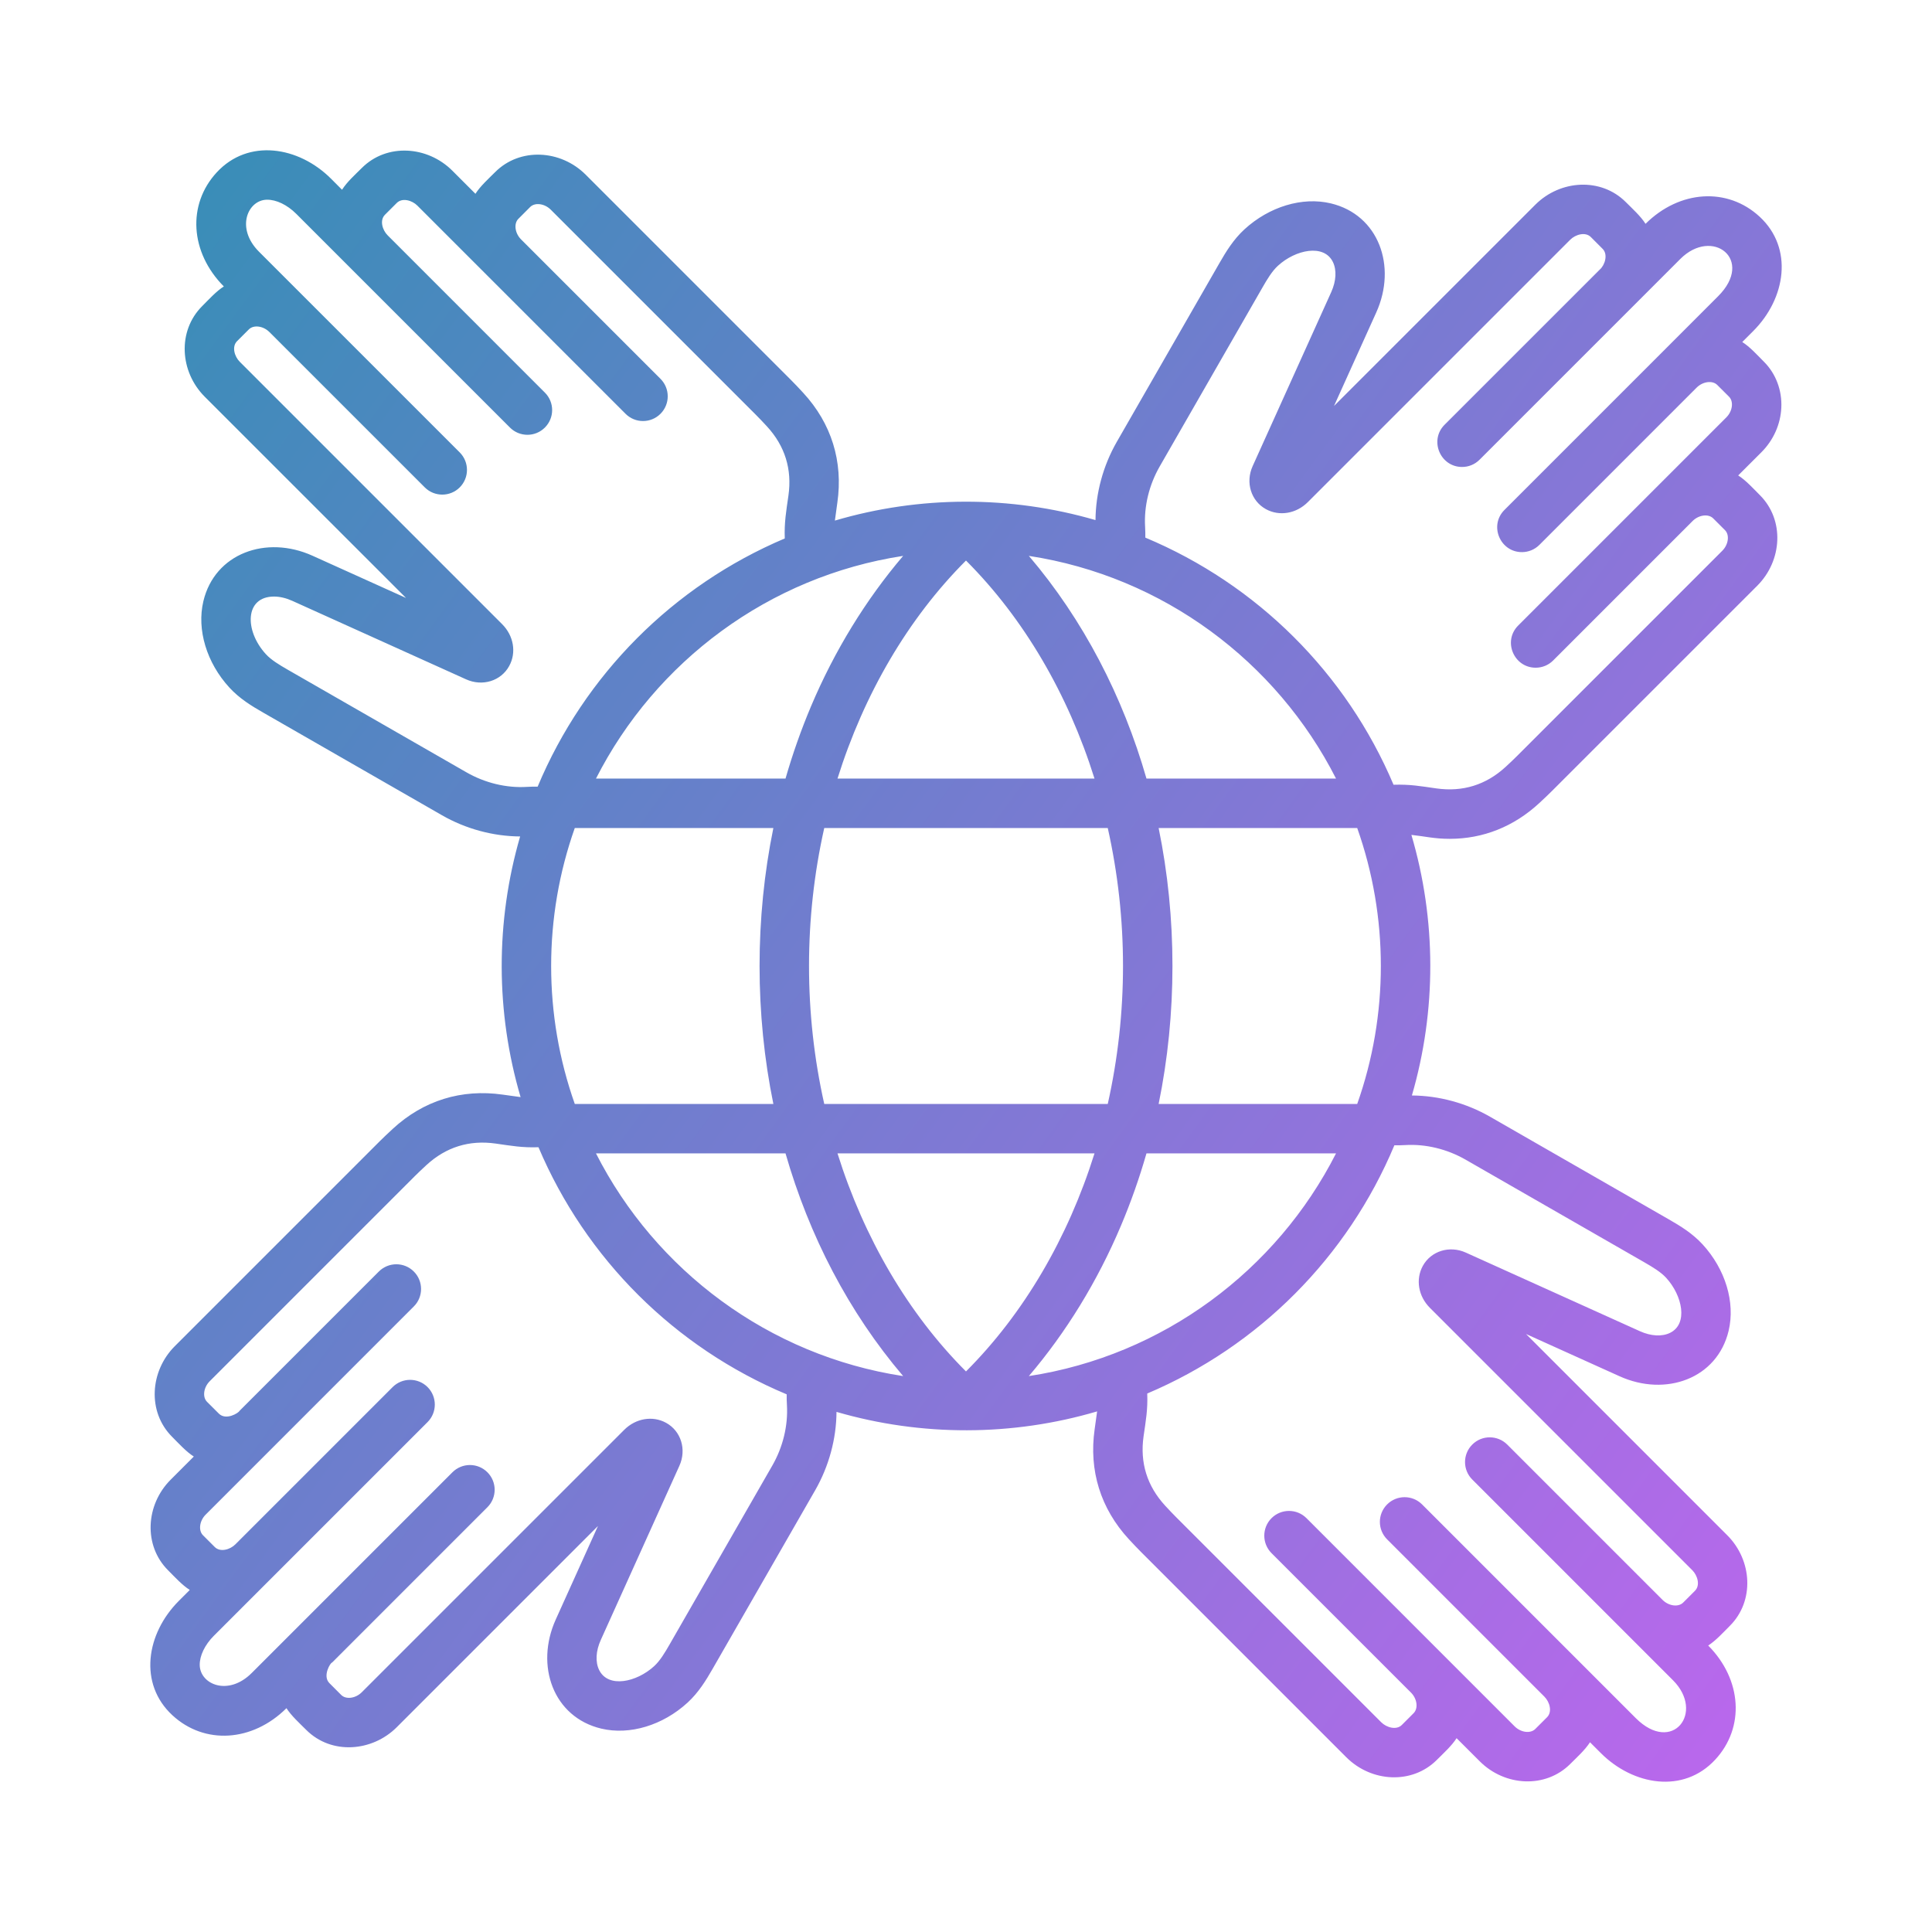 <svg width="500" height="500" viewBox="0 0 500 500" fill="none" xmlns="http://www.w3.org/2000/svg">
<path fill-rule="evenodd" clip-rule="evenodd" d="M430.06 91.261L389.349 131.972C385.313 136.002 388.226 142.889 393.868 142.889C395.507 142.889 397.146 142.267 398.397 141.012L439.092 100.31C440.699 98.713 443.19 98.391 444.425 99.627L447.477 102.673C448.706 103.909 448.388 106.399 446.787 108.004L392.908 161.884C388.855 165.936 391.8 172.803 397.432 172.803C399.071 172.803 400.711 172.18 401.956 170.927L438.046 134.837C439.647 133.234 442.139 132.918 443.374 134.156L446.421 137.2C447.661 138.436 447.332 140.928 445.731 142.531L392.677 195.585C391.852 196.413 390.833 197.386 389.663 198.46C384.589 203.134 378.544 205.011 371.718 204.038C367.512 203.439 364.982 202.964 360.648 203.09C348.408 174.202 325.361 151.257 296.411 139.136C296.427 138.215 296.4 137.276 296.352 136.347C296.034 131.041 297.382 125.497 300.132 120.712L326.683 74.474C327.945 72.264 329.206 70.175 330.711 68.793C335.282 64.595 342.628 63.058 344.946 67.786C345.97 69.876 345.814 72.726 344.52 75.599L324.186 120.628C322.272 124.857 323.755 129.651 327.632 131.776C331.11 133.679 335.467 132.943 338.47 129.942L406.374 62.038C407.742 60.671 410.293 59.933 411.707 61.347L414.753 64.399C416.213 65.853 415.342 68.596 414.057 69.73L373.858 109.923C369.837 113.95 372.721 120.849 378.387 120.849C380.026 120.849 381.66 120.227 382.911 118.972L423.115 78.773L434.854 67.028C443.169 58.71 454.125 67.186 444.652 76.659L430.06 91.261ZM379.292 300.117L425.53 326.669C427.73 327.939 429.822 329.192 431.203 330.702C435.416 335.296 436.94 342.621 432.211 344.939C430.119 345.962 427.272 345.809 424.398 344.511L379.368 324.176C375.141 322.257 370.347 323.751 368.217 327.622C366.319 331.104 367.052 335.462 370.056 338.464L437.965 406.37C439.322 407.726 440.081 410.27 438.65 411.701L435.603 414.745C434.368 415.981 431.877 415.657 430.276 414.062L390.072 373.854C387.576 371.362 383.521 371.354 381.024 373.854C378.522 376.352 378.522 380.404 381.024 382.903L432.967 434.849C441.296 443.175 432.812 454.118 423.337 444.65L368.034 389.344C365.532 386.844 361.482 386.844 358.986 389.344C356.484 391.842 356.484 395.886 358.986 398.385L399.686 439.09C401.064 440.467 401.784 443.004 400.376 444.421L397.324 447.465C396.084 448.702 393.598 448.386 391.991 446.782L338.117 392.9C335.62 390.402 331.571 390.402 329.069 392.9C326.572 395.401 326.572 399.451 329.069 401.951L365.159 438.039C366.761 439.644 367.079 442.125 365.849 443.362L362.797 446.416C361.384 447.829 358.834 447.09 357.464 445.725L304.41 392.671C303.59 391.852 302.62 390.837 301.536 389.661C296.861 384.576 294.985 378.546 295.955 371.713C296.533 367.678 297.069 364.824 296.904 360.642C325.795 348.393 348.739 325.354 360.861 296.405C361.789 296.414 362.716 296.397 363.654 296.346C368.945 296.022 374.499 297.37 379.292 300.117ZM199.878 379.278L173.327 425.519C172.065 427.728 170.804 429.818 169.294 431.2C164.73 435.382 157.402 436.945 155.064 432.207C154.034 430.115 154.19 427.268 155.495 424.393L175.818 379.366C177.738 375.135 176.255 370.34 172.372 368.218C168.889 366.316 164.532 367.051 161.534 370.052L93.625 437.956C92.023 439.559 89.532 439.883 88.298 438.647L85.251 435.593C83.388 433.733 85.532 430.262 85.952 430.262L126.14 390.071C128.642 387.571 128.642 383.521 126.14 381.022C123.644 378.521 119.594 378.521 117.092 381.022L65.149 432.966C59.052 439.061 51.79 435.921 51.69 430.935C51.647 428.513 53.011 425.674 55.346 423.336L110.659 368.03C113.15 365.532 113.15 361.48 110.659 358.979C108.163 356.481 104.108 356.481 101.611 358.979L60.905 399.684C59.551 401.041 57.003 401.791 55.577 400.367L52.531 397.321C51.296 396.085 51.62 393.593 53.221 391.99L107.095 338.108C109.597 335.618 109.597 331.566 107.095 329.067C104.598 326.567 100.554 326.567 98.047 329.067L61.968 365.146C61.756 365.659 58.5 367.701 56.635 365.837L53.583 362.793C52.343 361.554 52.672 359.065 54.273 357.462L107.327 304.408C108.163 303.58 109.176 302.607 110.347 301.533C115.421 296.859 121.449 294.982 128.287 295.955C132.323 296.529 135.191 297.055 139.357 296.901C151.603 325.791 174.644 348.736 203.594 360.855C203.583 361.778 203.599 362.715 203.659 363.655C203.965 368.94 202.628 374.495 199.878 379.278ZM120.715 199.876L74.477 173.324C72.266 172.052 70.179 170.798 68.799 169.288C63.231 163.208 63.324 154.388 70.913 154.388C72.38 154.388 73.981 154.755 75.604 155.479L120.629 175.814C124.862 177.725 129.656 176.242 131.78 172.36C133.689 168.889 132.95 164.531 129.947 161.527L62.042 93.622C60.668 92.249 59.944 89.696 61.352 88.291L64.404 85.245C65.639 84.009 68.13 84.333 69.726 85.938C69.737 85.938 69.737 85.938 69.737 85.944L109.936 126.137C112.43 128.63 116.491 128.625 118.979 126.137C121.475 123.637 121.475 119.586 118.979 117.086L78.774 76.887L67.03 65.143C60.908 59.019 64.126 51.763 69.063 51.684C71.5 51.649 74.326 53.004 76.671 55.342L131.974 110.648C134.467 113.148 138.517 113.154 141.017 110.648C143.519 108.147 143.519 104.106 141.017 101.607L100.322 60.902C98.95 59.535 98.208 56.995 99.632 55.571L102.679 52.527C104.105 51.102 106.642 51.841 108.007 53.207L125.812 71.01L161.891 107.089C164.397 109.594 168.435 109.588 170.934 107.089C173.431 104.591 173.431 100.539 170.934 98.04L134.833 61.941C133.248 60.338 132.924 57.857 134.159 56.627L137.206 53.573C138.446 52.336 140.932 52.661 142.539 54.266L195.593 107.32C196.413 108.139 197.383 109.152 198.467 110.33C203.147 115.406 205.024 121.445 204.043 128.276C203.47 132.292 202.945 135.209 203.099 139.349C174.208 151.595 151.264 174.637 139.142 203.584C138.22 203.567 137.292 203.593 136.354 203.645C131.046 203.971 125.503 202.623 120.715 199.876ZM290.105 317.2C284.017 331.616 275.907 344.818 266.266 356.13C301.029 350.815 330.368 328.775 345.763 298.496H296.705C294.877 304.866 292.683 311.101 290.105 317.2ZM154.238 298.497C169.633 328.775 198.966 350.816 233.735 356.131C219.601 339.53 209.431 319.83 203.291 298.497H154.238ZM209.891 182.792C215.984 168.376 224.105 155.172 233.735 143.863C198.966 149.175 169.632 171.216 154.238 201.496H203.291C205.124 195.124 207.319 188.889 209.891 182.792ZM299.854 214.29H351.247C359.403 237.32 359.404 262.671 351.247 285.701H299.854C304.625 262.463 304.624 237.529 299.854 214.29ZM216.744 201.496C223.592 179.653 234.986 160.077 249.998 145.066C265.01 160.078 276.409 179.654 283.257 201.496H216.744ZM200.147 285.7H148.754C140.597 262.672 140.598 237.318 148.754 214.289H200.147C195.385 237.546 195.384 262.446 200.147 285.7ZM283.257 298.497C276.409 320.34 265.01 339.916 249.998 354.927C234.986 339.915 223.592 320.339 216.744 298.497H283.257ZM213.315 285.7C208.059 262.299 208.06 237.691 213.315 214.289H286.687C291.949 237.767 291.949 262.222 286.687 285.7H213.315ZM345.764 201.496C330.369 171.216 301.03 149.175 266.267 143.863C280.363 160.398 290.601 180.22 296.706 201.496H345.764ZM461.005 105.504C461.215 101.017 459.587 96.693 456.519 93.631C454.775 91.886 452.911 89.788 450.895 88.513L453.704 85.707C462.198 77.219 464.184 64.225 455.403 56.092C447.083 48.389 434.675 49.166 425.864 57.926C424.613 55.95 422.469 54.013 420.752 52.296C414.363 45.905 403.833 46.486 397.328 52.987L345.24 105.068L356.175 80.862C361.579 68.898 356.803 55.582 344.398 52.629C337.043 50.881 328.48 53.465 322.047 59.367C319.205 61.985 317.296 65.117 315.582 68.102L289.031 114.34C285.483 120.516 283.563 127.631 283.515 134.599C261.54 128.203 238.017 128.254 216.069 134.727L216.705 130.086C218.236 119.424 215.179 109.59 207.873 101.665C206.671 100.359 205.587 99.217 204.638 98.27L151.584 45.216C145.088 38.717 134.551 38.133 128.16 44.525C126.442 46.244 124.291 48.178 123.043 50.155L117.058 44.167C110.666 37.776 100.131 36.977 93.634 43.476C91.821 45.29 89.867 47.007 88.517 49.106L85.713 46.29C77.263 37.823 64.24 35.795 56.099 44.603C48.405 52.919 49.17 65.321 57.927 74.132C55.963 75.373 54.019 77.53 52.308 79.24C45.894 85.654 46.499 96.182 52.987 102.673L105.081 154.754L80.865 143.818C68.891 138.411 55.574 143.21 52.631 155.599C50.889 162.952 53.467 171.514 59.371 177.947C61.986 180.795 65.119 182.706 68.101 184.412L114.345 210.964C120.53 214.521 127.631 216.432 134.609 216.474C128.21 238.484 128.255 261.947 134.728 283.927L130.096 283.287C119.425 281.768 109.6 284.814 101.668 292.123C100.374 293.317 99.236 294.4 98.271 295.357L45.217 348.411C38.834 354.805 38.048 365.349 44.538 371.842C46.255 373.56 48.178 375.698 50.157 376.952L44.172 382.94C37.665 389.446 37.089 399.978 43.482 406.371C45.213 408.102 47.118 410.216 49.111 411.479L46.302 414.287C37.796 422.792 35.822 435.772 44.609 443.9C52.924 451.603 65.326 450.828 74.137 442.076C75.399 444.053 77.532 445.976 79.254 447.698C85.779 454.222 96.334 453.346 102.678 447.005L154.756 394.924L143.826 419.132C138.426 431.079 143.192 444.408 155.603 447.363C162.958 449.113 171.521 446.529 177.954 440.627C180.801 438.007 182.71 434.877 184.425 431.892L210.982 385.652C214.525 379.468 216.444 372.363 216.487 365.395C238.464 371.788 261.989 371.739 283.933 365.267L283.291 369.907C281.776 380.569 284.828 390.404 292.129 398.328C293.331 399.631 294.426 400.775 295.37 401.723L348.424 454.777C354.934 461.284 365.466 461.849 371.848 455.466C373.572 453.741 375.7 451.82 376.965 449.838L382.956 455.824C389.465 462.335 399.982 462.909 406.374 456.517C408.127 454.765 410.192 452.912 411.491 450.895L414.289 453.692C422.646 462.05 435.665 464.31 443.903 455.39C451.609 447.074 450.832 434.672 442.08 425.861C444.048 424.605 445.983 422.468 447.699 420.751C454.092 414.356 453.514 403.823 447.009 397.32L394.931 345.239L419.137 356.173C431.082 361.57 444.418 356.803 447.37 344.394C449.117 337.041 446.534 328.476 440.63 322.046C438.01 319.196 434.882 317.286 431.905 315.579L385.656 289.027C379.482 285.472 372.364 283.553 365.397 283.509C371.794 261.531 371.744 238.015 365.268 216.067C368.939 216.469 371.223 217.09 375.19 217.09C383.812 217.09 391.739 213.952 398.328 207.869C399.628 206.675 400.771 205.583 401.725 204.627L454.779 151.583C461.283 145.071 461.863 134.546 455.469 128.152C453.757 126.44 451.813 124.285 449.84 123.042L455.836 117.054C458.967 113.923 460.801 109.82 461.005 105.504Z" fill="url(#paint0_linear_20906_3870)"/>
<defs>
<linearGradient id="paint0_linear_20906_3870" x1="-40.265" y1="-67.994" x2="532.169" y2="349.633" gradientUnits="userSpaceOnUse">
<stop stop-color="#1997AA"/>
<stop offset="1" stop-color="#BB67ED"/>
</linearGradient>
</defs>
</svg>
